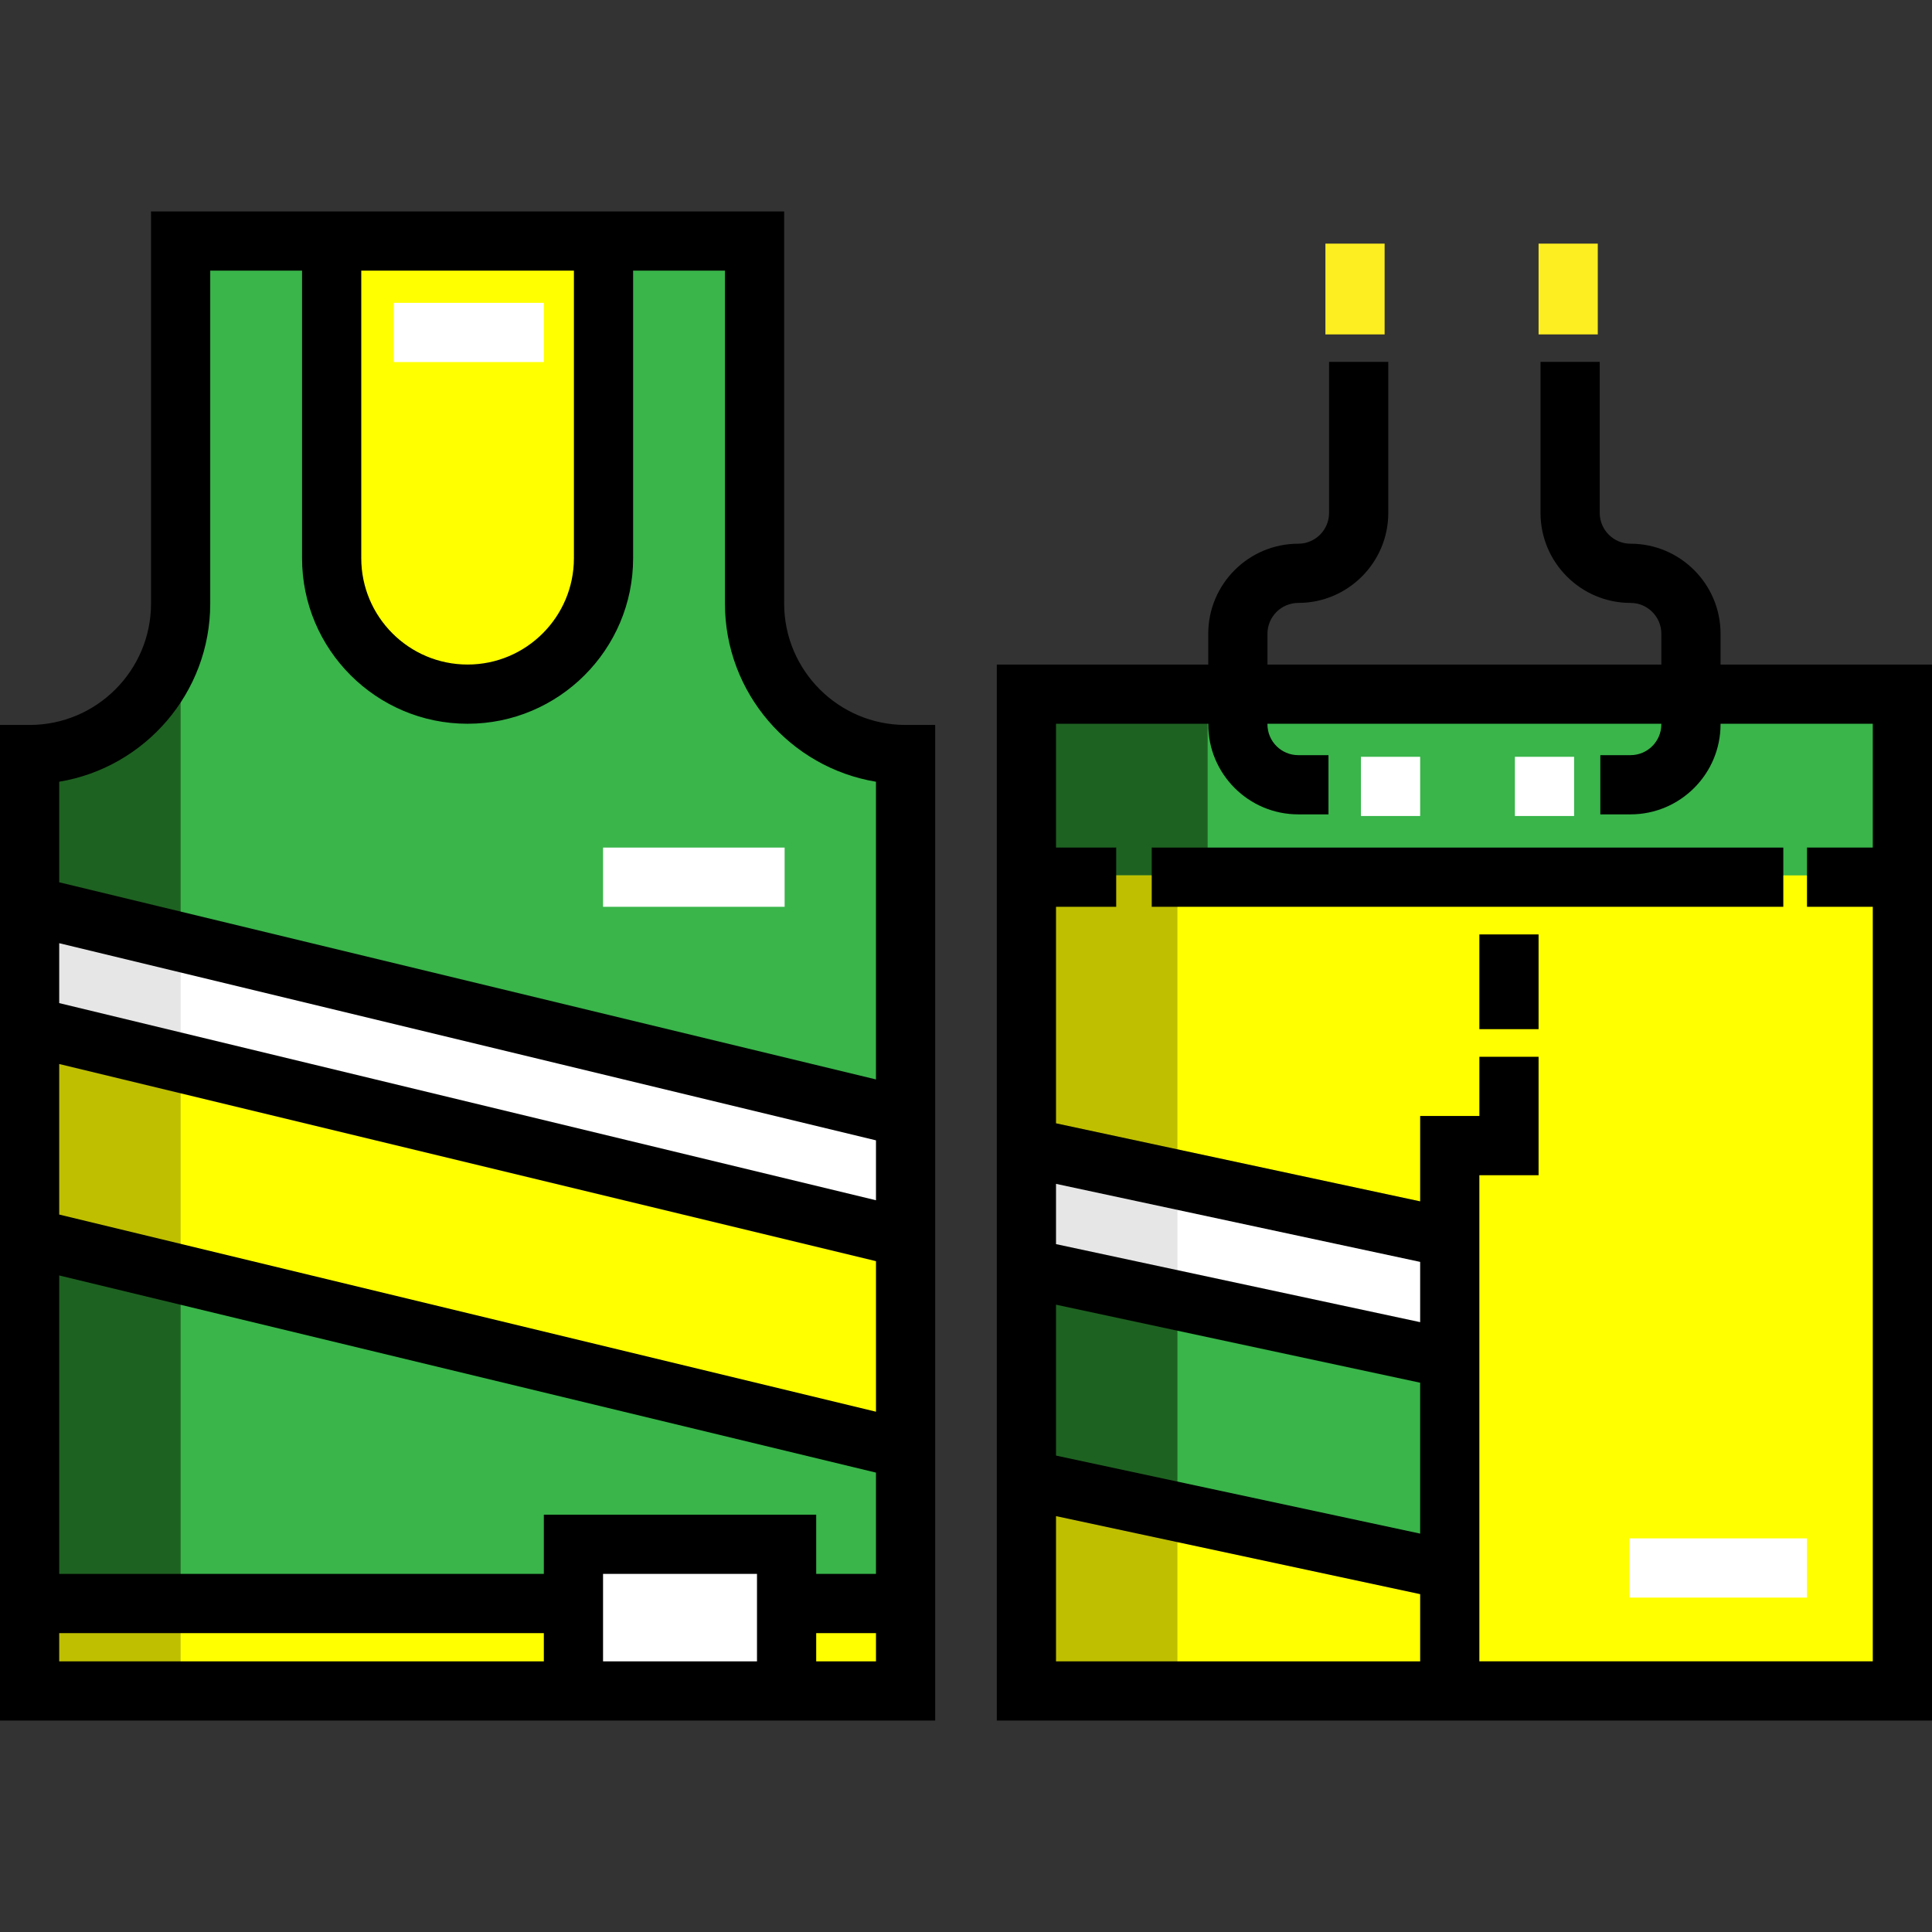 <?xml version="1.0" encoding="iso-8859-1"?>
<!-- Generator: Adobe Illustrator 19.0.0, SVG Export Plug-In . SVG Version: 6.00 Build 0)  -->
<svg version="1.1" id="Layer_1" xmlns="http://www.w3.org/2000/svg" xmlns:xlink="http://www.w3.org/1999/xlink" x="0px" y="0px"
	 viewBox="0 0 512.001 512.001" style="enable-background:new 0 0 512.001 512.001;" xml:space="preserve">
<rect x="0" y="0" width="512.001" height="512.001" fill="#333333" stroke="none"/>
<rect x="272.007" y="183.957" style="fill:#FFFF00;" width="232.14" height="264.161"/>
<rect x="272.007" y="183.957" style="fill:#39B54A;" width="232.14" height="48.03"/>
<rect x="272.007" y="183.957" style="fill:#1E6221;" width="48.03" height="48.03"/>
<rect x="272.007" y="231.984" style="fill:#BFBF00;" width="40.024" height="216.135"/>
<path style="fill:#39B54A;" d="M199.965,159.941v-96.06H47.871v96.06c0,22.105-17.92,40.025-40.025,40.025l0,0V448.12H239.99
	V199.966l0,0C217.885,199.966,199.965,182.046,199.965,159.941z"/>
<rect x="207.975" y="424.11" style="fill:#FFFF00;" width="32.02" height="24.015"/>
<rect x="151.936" y="408.095" style="fill:#FFFFFF;" width="56.029" height="40.024"/>
<polygon style="fill:#1E6221;" points="47.871,448.12 7.846,448.12 7.846,198.279 31.861,191.961 47.871,167.946 "/>
<rect x="7.846" y="424.11" style="fill:#FFFF00;" width="144.09" height="24.015"/>
<rect x="7.846" y="424.11" style="fill:#BFBF00;" width="40.024" height="24.015"/>
<polygon style="fill:#FFFF00;" points="239.99,384.08 7.846,328.045 7.846,272.011 239.99,328.045 "/>
<polygon style="fill:#BFBF00;" points="47.871,336.051 7.846,328.045 7.846,272.011 47.871,280.015 "/>
<g>
	<polygon style="fill:#FFFFFF;" points="239.99,328.045 7.846,272.011 7.846,239.99 239.99,296.026 	"/>
	<polygon style="fill:#FFFFFF;" points="384.08,360.065 272.01,336.051 272.01,304.031 384.08,328.045 	"/>
</g>
<polygon style="fill:#E6E6E6;" points="312.035,344.055 272.01,336.051 272.01,304.031 312.035,312.035 "/>
<polygon style="fill:#39B54A;" points="384.08,416.1 272.01,392.085 272.01,336.051 384.08,360.065 "/>
<polygon style="fill:#1E6221;" points="312.035,400.09 272.01,392.085 272.01,336.051 312.035,344.055 "/>
<path style="fill:#FFFF00;" d="M87.895,63.881v84.052c0,19.895,16.128,36.022,36.022,36.022l0,0
	c19.895,0,36.022-16.128,36.022-36.022V63.881"/>
<polygon style="fill:#E6E6E6;" points="47.871,280.015 7.846,272.011 7.846,239.99 47.871,247.995 "/>
<rect x="104.369" y="80.257" style="fill:#FFFFFF;" width="39.752" height="15.691"/>
<path d="M239.99,192.12c-17.744,0-32.179-14.435-32.179-32.179V56.035H40.025v103.906c0,17.744-14.435,32.179-32.179,32.179H0
	v263.846h247.836V192.12H239.99z M200.612,440.275h-40.798V417.1h40.798V440.275z M144.122,401.408v15.691H15.691V338.01
	l216.453,52.247v26.842h-15.842v-15.691H144.122z M15.691,321.869v-39.893l216.453,52.247v39.893L15.691,321.869z M15.691,265.833
	v-15.878l216.453,52.247v15.878L15.691,265.833z M95.741,71.726h56.353v76.207c0,15.537-12.64,28.177-28.177,28.177
	s-28.177-12.64-28.177-28.177V71.726z M55.716,159.941V71.726H80.05v76.207c0,24.189,19.679,43.868,43.868,43.868
	s43.868-19.679,43.868-43.868V71.726h24.333v88.214c0,23.725,17.347,43.474,40.025,47.228v78.892L15.691,233.813v-26.644
	C38.369,203.415,55.716,183.665,55.716,159.941z M15.691,432.791h128.431v7.483H15.691V432.791z M216.303,440.275v-7.483h15.842
	v7.483H216.303z"/>
<g>
	<rect x="159.813" y="224.619" style="fill:#FFFFFF;" width="48.121" height="15.691"/>
	<rect x="431.799" y="407.687" style="fill:#FFFFFF;" width="47.074" height="15.691"/>
</g>
<rect x="305.221" y="224.619" width="167.376" height="15.691"/>
<g>
	<rect x="360.664" y="200.559" style="fill:#FFFFFF;" width="15.691" height="15.691"/>
	<rect x="401.462" y="200.559" style="fill:#FFFFFF;" width="15.691" height="15.691"/>
</g>
<g>
	<rect x="407.738" y="64.564" style="fill:#FCEE21;" width="15.691" height="24.06"/>
	<rect x="351.249" y="64.564" style="fill:#FCEE21;" width="15.691" height="24.06"/>
</g>
<path d="M455.966,176.109v-8.164c0-13.155-10.702-23.856-23.855-23.856c-4.502,0-8.165-3.662-8.165-8.164V95.901h-15.691v40.025
	c0,13.154,10.702,23.855,23.856,23.855c4.501,0,8.164,3.662,8.164,8.165v8.164H335.891v-8.164c0-4.502,3.662-8.165,8.165-8.165
	c13.154,0,23.855-10.702,23.855-23.855V95.901H352.22v40.025c0,4.501-3.662,8.164-8.164,8.164
	c-13.155,0-23.856,10.702-23.856,23.856v8.164h-56.034v279.856h247.836V176.109H455.966z M279.856,345.755l96.501,20.679v39.987
	l-96.501-20.679V345.755z M376.356,350.386l-96.501-20.679v-15.972l96.501,20.679V350.386z M279.856,401.79l96.501,20.679v17.806
	h-96.501V401.79z M392.048,440.275V311.443h15.691V280.06h-15.691v15.691h-15.691v22.615l-96.501-20.679v-57.379h15.951v-15.691
	h-15.951v-32.816h40.343v0.159c0,13.155,10.702,23.856,23.856,23.856h8.005v-15.691h-8.005c-4.502,0-8.165-3.662-8.165-8.165v-0.159
	h104.383v0.159c0,4.502-3.662,8.165-8.164,8.165h-8.005v15.691h8.005c13.154,0,23.855-10.702,23.855-23.856v-0.159h40.343v32.816
	h-17.434v15.691h17.434v199.965h-104.26V440.275z"/>
<rect x="392.047" y="247.633" width="15.691" height="25.106"/>
<g>
</g>
<g>
</g>
<g>
</g>
<g>
</g>
<g>
</g>
<g>
</g>
<g>
</g>
<g>
</g>
<g>
</g>
<g>
</g>
<g>
</g>
<g>
</g>
<g>
</g>
<g>
</g>
<g>
</g>
</svg>

